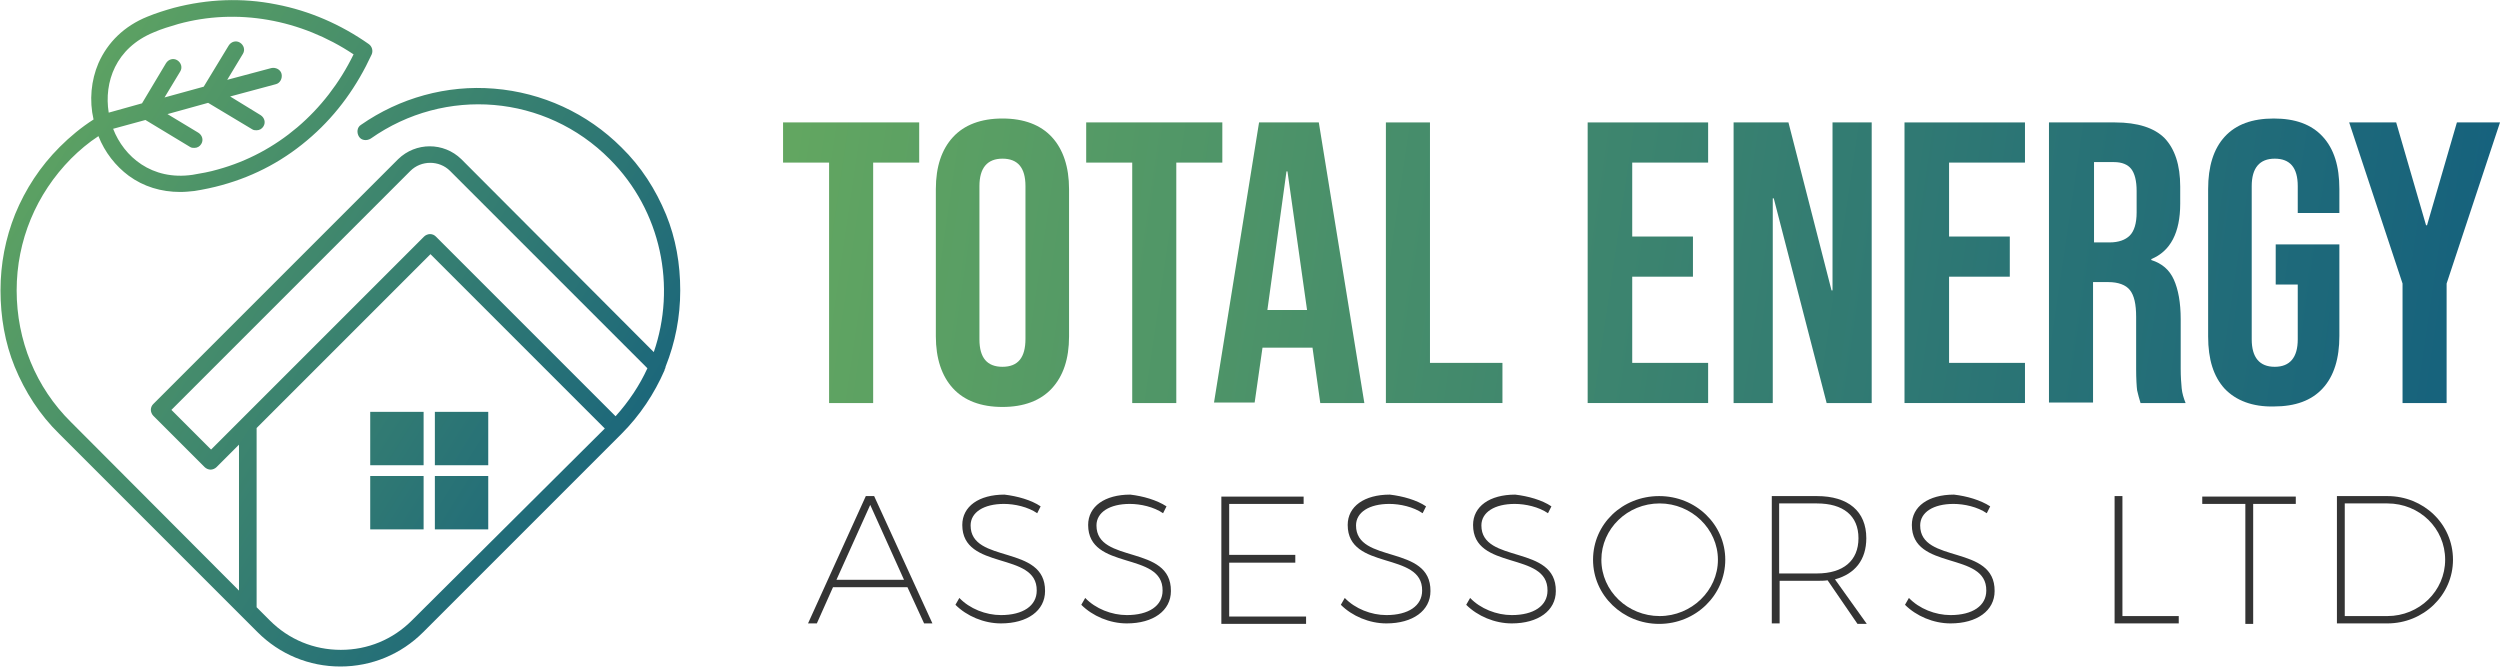 <svg enable-background="new 0 0 510.5 136.1" viewBox="0 0 510.5 136.1" xmlns="http://www.w3.org/2000/svg" xmlns:xlink="http://www.w3.org/1999/xlink"><linearGradient id="a"><stop offset="0" stop-color="#004e85"/><stop offset="1" stop-color="#79bb58"/></linearGradient><linearGradient id="b" gradientUnits="userSpaceOnUse" x1="597.894" x2="54.792" xlink:href="#a" y1="115.417" y2="35.381"/><linearGradient id="c" gradientUnits="userSpaceOnUse" x1="598.452" x2="55.35" xlink:href="#a" y1="111.634" y2="31.598"/><linearGradient id="d" gradientUnits="userSpaceOnUse" x1="599.21" x2="56.107" xlink:href="#a" y1="106.493" y2="26.457"/><linearGradient id="e" gradientUnits="userSpaceOnUse" x1="599.596" x2="56.493" xlink:href="#a" y1="103.873" y2="23.837"/><linearGradient id="f" gradientUnits="userSpaceOnUse" x1="600.211" x2="57.108" xlink:href="#a" y1="99.701" y2="19.664"/><linearGradient id="g" gradientUnits="userSpaceOnUse" x1="601.253" x2="58.15" xlink:href="#a" y1="92.63" y2="12.594"/><linearGradient id="h" gradientUnits="userSpaceOnUse" x1="601.923" x2="58.821" xlink:href="#a" y1="88.08" y2="8.044"/><linearGradient id="i" gradientUnits="userSpaceOnUse" x1="602.627" x2="59.524" xlink:href="#a" y1="83.306" y2="3.27"/><linearGradient id="j" gradientUnits="userSpaceOnUse" x1="603.159" x2="60.057" xlink:href="#a" y1="79.694" y2="-.342"/><linearGradient id="k" gradientUnits="userSpaceOnUse" x1="603.969" x2="60.867" xlink:href="#a" y1="74.194" y2="-5.842"/><linearGradient id="l" gradientUnits="userSpaceOnUse" x1="604.739" x2="61.637" xlink:href="#a" y1="68.971" y2="-11.065"/><linearGradient id="m" gradientUnits="userSpaceOnUse" x1="164.198" x2="-47.326" xlink:href="#a" y1="141.758" y2="9.127"/><linearGradient id="n" gradientUnits="userSpaceOnUse" x1="167.936" x2="-43.588" xlink:href="#a" y1="135.796" y2="3.165"/><linearGradient id="o" gradientUnits="userSpaceOnUse" x1="158.305" x2="-53.219" xlink:href="#a" y1="151.156" y2="18.524"/><linearGradient id="p" gradientUnits="userSpaceOnUse" x1="162.044" x2="-49.48" xlink:href="#a" y1="145.194" y2="12.562"/><linearGradient id="q" gradientUnits="userSpaceOnUse" x1="171.29" x2="-40.234" xlink:href="#a" y1="130.447" y2="-2.184"/><path d="m169.3 33.2h-9.4v-8.2h27.8v8.2h-9.4v49.1h-9z" fill="url(#b)"/><path d="m194.6 79.3c-2.3-2.5-3.5-6.1-3.5-10.6v-30.1c0-4.6 1.2-8.1 3.5-10.6s5.7-3.8 10.1-3.8 7.8 1.3 10.1 3.8 3.5 6.1 3.5 10.6v30.1c0 4.6-1.2 8.1-3.5 10.6s-5.7 3.8-10.1 3.8-7.8-1.3-10.1-3.8zm14.8-10.1v-31.2c0-3.8-1.6-5.6-4.7-5.6s-4.7 1.9-4.7 5.6v31.3c0 3.8 1.6 5.6 4.7 5.6 3.2 0 4.7-1.9 4.7-5.7z" fill="url(#c)"/><path d="m231.2 33.2h-9.4v-8.2h27.8v8.2h-9.4v49.1h-9z" fill="url(#d)"/><path d="m257.1 25h12.2l9.3 57.3h-9l-1.6-11.4v.1h-10.2l-1.6 11.2h-8.3zm9.8 38.3-4-28.3h-.2l-3.9 28.3z" fill="url(#e)"/><path d="m283 25h9v49.1h14.8v8.2h-23.8z" fill="url(#f)"/><path d="m324.2 25h24.6v8.2h-15.5v15.1h12.4v8.2h-12.4v17.6h15.5v8.2h-24.6z" fill="url(#g)"/><path d="m353.9 25h11.3l8.8 34.3h.2v-34.3h8v57.3h-9.2l-10.8-41.8h-.2v41.8h-8v-57.3z" fill="url(#h)"/><path d="m388.9 25h24.6v8.2h-15.5v15.1h12.4v8.2h-12.4v17.6h15.5v8.2h-24.6z" fill="url(#i)"/><path d="m418.6 25h13.3c4.6 0 8 1.1 10.1 3.2 2.1 2.2 3.2 5.5 3.2 9.9v3.5c0 5.9-2 9.7-5.9 11.3v.2c2.2.7 3.7 2 4.6 4s1.4 4.7 1.4 8.1v10.1c0 1.6.1 3 .2 4s.4 2 .8 3h-9.2c-.3-.9-.5-1.8-.7-2.6-.1-.8-.2-2.3-.2-4.4v-10.6c0-2.6-.4-4.4-1.3-5.5-.8-1-2.3-1.6-4.4-1.6h-3.1v24.6h-9v-57.2zm12.2 24.5c1.8 0 3.2-.5 4.1-1.4s1.4-2.5 1.4-4.7v-4.4c0-2.1-.4-3.6-1.1-4.5s-1.9-1.4-3.5-1.4h-4.1v16.4z" fill="url(#j)"/><path d="m454.3 79.4c-2.3-2.5-3.4-6-3.4-10.7v-30.1c0-4.6 1.1-8.2 3.4-10.7s5.6-3.7 10-3.7 7.7 1.2 10 3.7 3.4 6 3.4 10.7v4.9h-8.5v-5.5c0-3.8-1.6-5.6-4.7-5.6s-4.7 1.9-4.7 5.6v31.3c0 3.7 1.6 5.6 4.7 5.6s4.7-1.9 4.7-5.6v-11.2h-4.5v-8.2h13v18.7c0 4.6-1.1 8.2-3.4 10.7s-5.6 3.7-10 3.7c-4.3.1-7.7-1.2-10-3.6z" fill="url(#k)"/><path d="m490.6 57.9-10.9-32.9h9.6l6.1 21h.2l6.1-21h8.8l-10.9 32.9v24.4h-9z" fill="url(#l)"/><g fill="#343434"><path d="m170.1 119.9-3.3 7.4h-1.8l11.8-26h1.7l11.9 26h-1.7l-3.4-7.4zm7.6-16.8-6.9 15.3h13.8z"/><path d="m212.5 103.4-.7 1.4c-1.9-1.3-4.6-1.9-6.8-1.9-4.1 0-6.8 1.7-6.8 4.4 0 7.9 15.3 3.8 15.2 13.4 0 4-3.6 6.6-9 6.6-3.5 0-7-1.5-9.3-3.8l.8-1.4c2.1 2.2 5.4 3.5 8.5 3.5 4.5 0 7.3-1.9 7.3-5 .1-8.1-15.2-4-15.2-13.4 0-3.8 3.4-6.2 8.6-6.2 2.6.3 5.5 1.1 7.4 2.4z"/><path d="m238.2 103.4-.7 1.4c-1.9-1.3-4.6-1.9-6.8-1.9-4.1 0-6.8 1.7-6.8 4.4 0 7.9 15.3 3.8 15.2 13.4 0 4-3.6 6.6-9 6.6-3.5 0-7-1.5-9.3-3.8l.8-1.4c2.1 2.2 5.4 3.5 8.5 3.5 4.5 0 7.3-1.9 7.3-5 .1-8.1-15.2-4-15.2-13.4 0-3.8 3.4-6.2 8.6-6.2 2.6.3 5.4 1.1 7.4 2.4z"/><path d="m251 102.9v10.4h13.5v1.6h-13.5v11h15.7v1.5h-17.3v-26h16.8v1.5z"/><path d="m291.2 103.4-.7 1.4c-1.9-1.3-4.6-1.9-6.8-1.9-4.1 0-6.8 1.7-6.8 4.4 0 7.9 15.3 3.8 15.2 13.4 0 4-3.6 6.6-9 6.6-3.5 0-7-1.5-9.3-3.8l.8-1.4c2.1 2.2 5.4 3.5 8.5 3.5 4.5 0 7.3-1.9 7.3-5 .1-8.1-15.2-4-15.2-13.4 0-3.8 3.4-6.2 8.6-6.2 2.6.3 5.5 1.1 7.4 2.4z"/><path d="m316.8 103.4-.7 1.4c-1.9-1.3-4.6-1.9-6.8-1.9-4.1 0-6.8 1.7-6.8 4.4 0 7.9 15.3 3.8 15.2 13.4 0 4-3.6 6.6-9 6.6-3.5 0-7-1.5-9.3-3.8l.8-1.4c2.1 2.2 5.4 3.5 8.5 3.5 4.5 0 7.3-1.9 7.3-5 .1-8.1-15.2-4-15.2-13.4 0-3.8 3.4-6.2 8.6-6.2 2.6.3 5.5 1.1 7.4 2.4z"/><path d="m352.3 114.3c0 7.2-6 13.1-13.5 13.1-7.4 0-13.5-5.8-13.5-13.1s6-13 13.5-13 13.5 5.8 13.5 13zm-25.3 0c0 6.4 5.4 11.5 11.9 11.5s11.9-5.2 11.9-11.5-5.4-11.5-11.9-11.5c-6.6 0-11.9 5.2-11.9 11.5z"/><path d="m373.2 118.5c-.7.1-1.4.1-2.2.1h-7.6v8.7h-1.6v-26h9.2c6.4 0 10.1 3.1 10.1 8.6 0 4.4-2.3 7.3-6.4 8.4l6.5 9.1h-1.9zm-2.2-1.4c5.4 0 8.5-2.6 8.5-7.2s-3.1-7.1-8.5-7.1h-7.7v14.3z"/><path d="m406.4 103.4-.7 1.4c-1.9-1.3-4.6-1.9-6.8-1.9-4.1 0-6.8 1.7-6.8 4.4 0 7.9 15.3 3.8 15.2 13.4 0 4-3.6 6.6-9 6.6-3.5 0-7-1.5-9.3-3.8l.8-1.4c2.1 2.2 5.4 3.5 8.5 3.5 4.5 0 7.3-1.9 7.3-5 .1-8.1-15.2-4-15.2-13.4 0-3.8 3.4-6.2 8.6-6.2 2.6.3 5.4 1.1 7.4 2.4z"/><path d="m444.9 125.8v1.5h-13.1v-26h1.6v24.5z"/><path d="m460.1 102.9v24.5h-1.6v-24.5h-8.8v-1.5h19.1v1.5z"/><path d="m487.5 101.3c7.4 0 13.4 5.7 13.4 13 0 7.2-6 13-13.4 13h-10.3v-26zm-8.8 24.5h8.8c6.5 0 11.8-5.1 11.8-11.5s-5.2-11.5-11.8-11.5h-8.7v23z"/></g><path d="m75.6 84.1h10.9v10.9h-10.9z" fill="url(#m)"/><path d="m88.8 84.1h10.9v10.9h-10.9z" fill="url(#n)"/><path d="m75.6 97.2h10.9v10.9h-10.9z" fill="url(#o)"/><path d="m88.8 97.2h10.9v10.9h-10.9z" fill="url(#p)"/><path d="m136 43.8c-2.1-5.1-5.1-9.8-9.1-13.7-7-7-16.2-11.2-26-12-9.7-.8-19.3 1.9-27.2 7.4-.8.5-.9 1.6-.4 2.4s1.6.9 2.4.4c15.2-10.7 35.7-9 48.8 4.2 10.6 10.6 13.6 26.1 9 39.4l-39.3-39.4c-3.6-3.5-9.3-3.5-12.9 0l-50 50c-.3.3-.5.7-.5 1.2 0 .4.2.9.5 1.2l10.5 10.5c.3.3.8.5 1.2.5s.9-.2 1.2-.5l4.6-4.6v29.8l-34.3-34.4c-7.2-7.1-11.1-16.7-11.1-26.9s4-19.7 11.1-26.9c1.7-1.7 3.6-3.3 5.6-4.6 1.3 3.3 3.5 6.1 6.2 8.1 3 2.2 6.6 3.3 10.5 3.3 1 0 1.9-.1 2.9-.2 1.9-.3 3.8-.7 5.6-1.2 6.9-1.9 13-5.2 18.4-10 5.2-4.6 9.2-10.2 12.2-16.7.3-.7.1-1.6-.6-2.1-5.7-4-12.1-6.8-18.9-8.1-7-1.4-14-1.1-20.9.7-1.8.5-3.7 1.1-5.4 1.8-4.7 1.9-8.1 5.2-10 9.5-1.5 3.5-1.9 7.6-1 11.5-2.5 1.6-4.8 3.5-6.9 5.6-4 4-7 8.6-9.1 13.7-2 5-3 10.2-3 15.6s.9 10.7 2.9 15.6c2.1 5.1 5.1 9.8 9.1 13.7l40.5 40.5c4.5 4.5 10.5 7 16.9 7s12.4-2.5 16.9-7l40.5-40.5c3.8-3.8 6.7-8.2 8.8-13v-.1c.1-.2.2-.4.2-.6 2-5 3-10.2 3-15.6s-.9-10.6-2.9-15.5zm-104.6-37.2c1.6-.7 3.3-1.2 5-1.7 12-3.3 25-1 35.8 6.2-5.7 11.7-15.7 20.2-27.7 23.5-1.7.5-3.4.8-5.2 1.1-8.3 1.2-14-3.7-16.2-9.4l6.6-1.8 9.1 5.5c.3.2.6.2.9.2.6 0 1.1-.3 1.4-.8.5-.8.2-1.8-.6-2.3l-6.3-3.8 8.3-2.3 9 5.4c.3.2.6.2.9.2.6 0 1.1-.3 1.4-.8.5-.8.2-1.8-.6-2.3l-6.2-3.8 9.3-2.5c.9-.2 1.4-1.2 1.2-2.1s-1.2-1.4-2.1-1.2l-9 2.4 3.2-5.3c.5-.8.2-1.8-.6-2.3s-1.8-.2-2.3.6l-5.1 8.4-8 2.2 3.2-5.3c.5-.8.2-1.8-.6-2.3s-1.8-.2-2.3.6l-4.9 8.2-6.8 1.9c-1-6.2 1.4-13.2 9.2-16.4zm52.7 120.1c-3.9 3.9-9 6-14.5 6s-10.6-2.1-14.5-6l-2.7-2.7v-36.6l35.5-35.5 35.6 35.6zm41.6-41.7-36.7-36.7c-.3-.3-.7-.5-1.2-.5-.4 0-.9.2-1.2.5l-37.2 37.2-6.3 6.3-8.1-8.1 48.8-48.8c2.2-2.2 5.9-2.2 8.1 0l40.3 40.3c-1.6 3.5-3.8 6.8-6.5 9.8z" fill="url(#q)"/></svg>